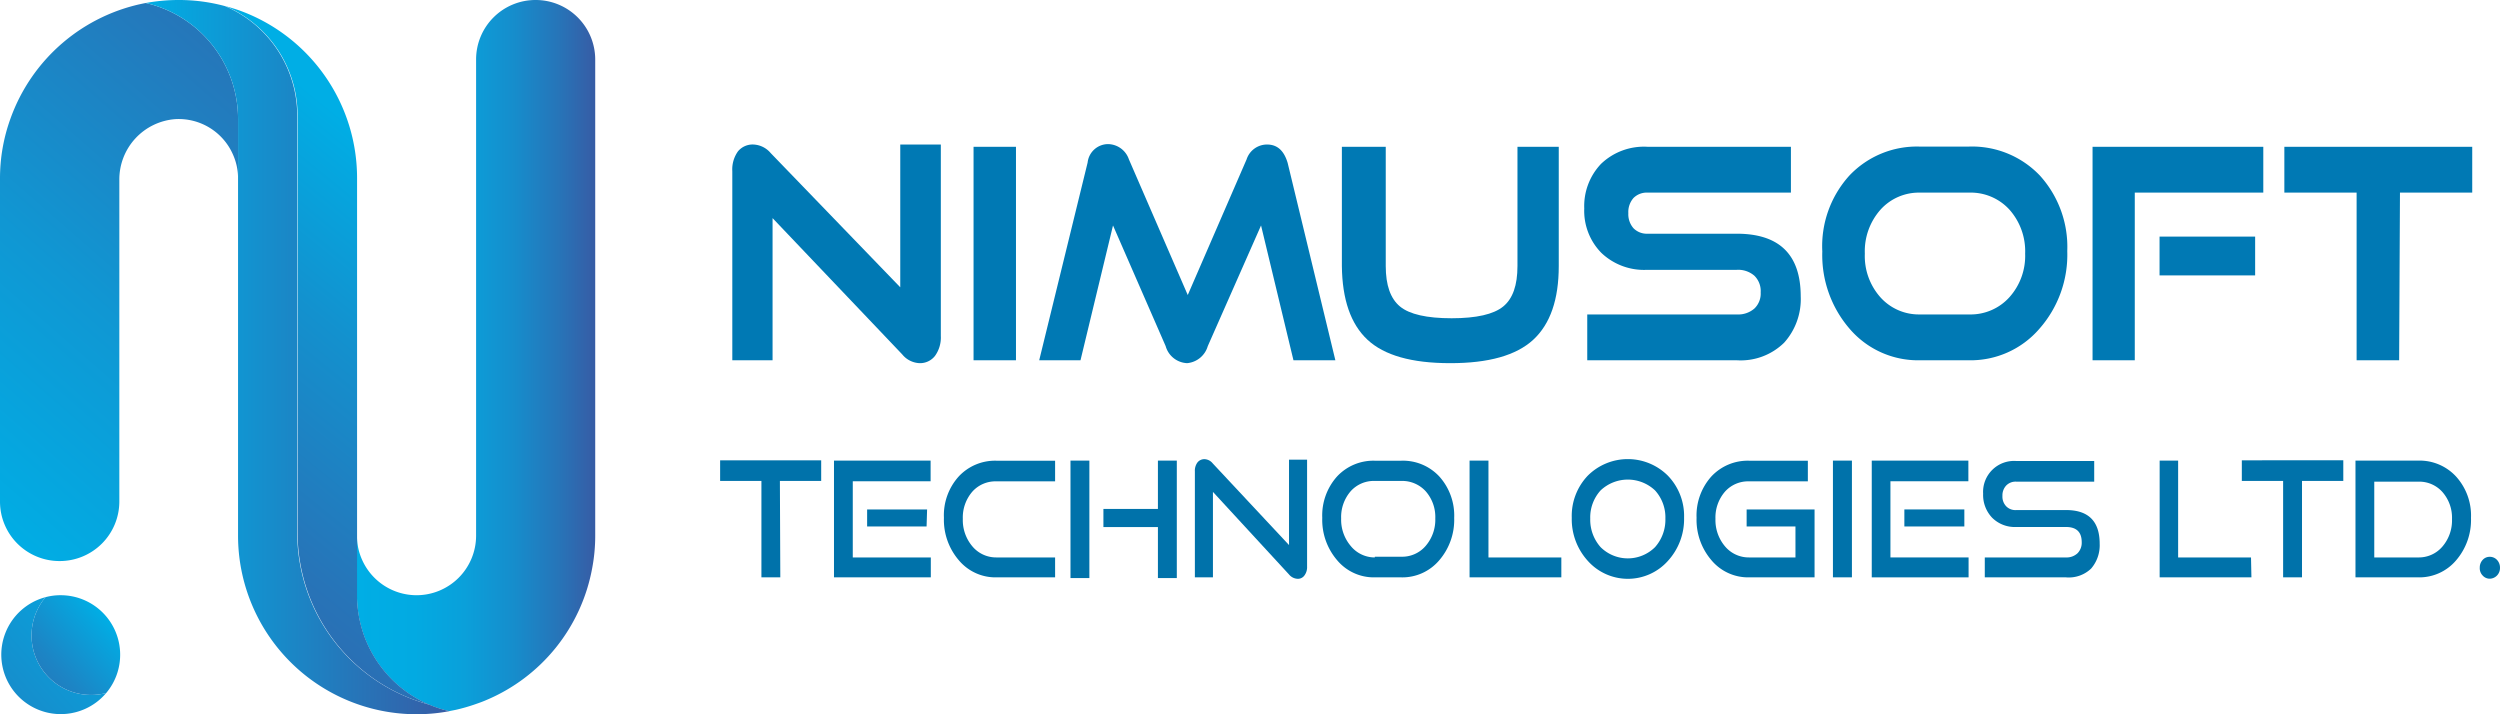 <?xml version="1.0" standalone="no"?>
<!DOCTYPE svg PUBLIC "-//W3C//DTD SVG 1.1//EN" "http://www.w3.org/Graphics/SVG/1.1/DTD/svg11.dtd">
<svg xmlns="http://www.w3.org/2000/svg" xmlns:xlink="http://www.w3.org/1999/xlink" viewBox="0 0 242.18 69.19" width="242.18" height="69.19"><defs><style>.cls-1{fill:url(#linear-gradient);}.cls-2{fill:url(#linear-gradient-2);}.cls-3{fill:url(#linear-gradient-3);}.cls-4{fill:url(#linear-gradient-4);}.cls-5{fill:url(#linear-gradient-5);}.cls-6{fill:url(#linear-gradient-6);}.cls-7{fill:#0079b4;}.cls-8{fill:#0072aa;}</style><linearGradient id="linear-gradient" x1="-7.53" y1="46.01" x2="39.44" y2="-7.8" gradientUnits="userSpaceOnUse"><stop offset="0" stop-color="#00aee5"/><stop offset="0.33" stop-color="#1097d3"/><stop offset="1" stop-color="#375ca5"/></linearGradient><linearGradient id="linear-gradient-2" x1="34.59" y1="34.45" x2="57.66" y2="34.45" gradientUnits="userSpaceOnUse"><stop offset="0" stop-color="#00aee5"/><stop offset="0.24" stop-color="#02aae2"/><stop offset="0.45" stop-color="#0aa0da"/><stop offset="0.66" stop-color="#168dcc"/><stop offset="0.85" stop-color="#2774b8"/><stop offset="1" stop-color="#375ca5"/></linearGradient><linearGradient id="linear-gradient-3" x1="14.12" y1="34.59" x2="43.54" y2="34.59" gradientUnits="userSpaceOnUse"><stop offset="0" stop-color="#00aee5"/><stop offset="1" stop-color="#375ca5"/></linearGradient><linearGradient id="linear-gradient-4" x1="43.6" y1="19.72" x2="1.76" y2="71.45" gradientUnits="userSpaceOnUse"><stop offset="0" stop-color="#00aee5"/><stop offset="0.25" stop-color="#1391ce"/><stop offset="0.55" stop-color="#2774b8"/><stop offset="0.81" stop-color="#3362aa"/><stop offset="1" stop-color="#375ca5"/></linearGradient><linearGradient id="linear-gradient-5" x1="16.23" y1="54.27" x2="-15.49" y2="82.32" gradientUnits="userSpaceOnUse"><stop offset="0" stop-color="#00aee5"/><stop offset="0.22" stop-color="#08a2dc"/><stop offset="0.61" stop-color="#1e82c3"/><stop offset="1" stop-color="#375ca5"/></linearGradient><linearGradient id="linear-gradient-6" x1="10.38" y1="59.81" x2="-5.54" y2="73.89" gradientUnits="userSpaceOnUse"><stop offset="0" stop-color="#00aee5"/><stop offset="0.07" stop-color="#07a4dd"/><stop offset="0.32" stop-color="#1c85c5"/><stop offset="0.56" stop-color="#2b6eb3"/><stop offset="0.79" stop-color="#3461a9"/><stop offset="1" stop-color="#375ca5"/></linearGradient></defs><title>Asset 2</title><g id="Layer_2" data-name="Layer 2"><g id="Layer_1-2" data-name="Layer 1"><path class="cls-1" d="M23.06,11.53V17.3a5.66,5.66,0,0,0-.51-2.37A5.74,5.74,0,0,0,17,11.54a5.86,5.86,0,0,0-5.44,5.91V48.58a5.77,5.77,0,0,1-5.77,5.77h0A5.76,5.76,0,0,1,0,48.58V17.3a17,17,0,0,1,1-5.77A17.35,17.35,0,0,1,14.12.29,11.53,11.53,0,0,1,23.06,11.53Z"/><path class="cls-2" d="M51.89,0a5.77,5.77,0,0,1,5.77,5.76V51.89a16.72,16.72,0,0,1-.3,3.18A17.22,17.22,0,0,1,47.1,67.82c-.32.14-.65.26-1,.38a17.82,17.82,0,0,1-1.93.56l-.66.13a11.15,11.15,0,0,1-1.93-.62,11.53,11.53,0,0,1-7-10.61V51.89a5.66,5.66,0,0,0,.51,2.37,5.78,5.78,0,0,0,5.26,3.4h0a5.77,5.77,0,0,0,5.77-5.77V5.76A5.76,5.76,0,0,1,51.89,0Z"/><path class="cls-3" d="M43.54,68.89a16.72,16.72,0,0,1-3.18.3,17.3,17.3,0,0,1-17.3-17.3V11.53A11.53,11.53,0,0,0,14.12.29,17.49,17.49,0,0,1,17.3,0a17.07,17.07,0,0,1,4.49.59,11.53,11.53,0,0,1,7,10.62V51.57A17.26,17.26,0,0,0,40.36,67.88c.41.14.82.27,1.25.39A11.15,11.15,0,0,0,43.54,68.89Z"/><path class="cls-4" d="M41.61,68.27c-.43-.12-.84-.25-1.25-.39A17.26,17.26,0,0,1,28.83,51.57V11.21a11.53,11.53,0,0,0-7-10.62c.43.12.86.25,1.27.39A17.26,17.26,0,0,1,34.59,17.3V57.66A11.53,11.53,0,0,0,41.61,68.27Z"/><path class="cls-5" d="M10.29,67.13a5.76,5.76,0,1,1-5.88-9.28,5.76,5.76,0,0,0,4.42,9.47A5.47,5.47,0,0,0,10.29,67.13Z"/><path class="cls-6" d="M11.64,63.42a5.74,5.74,0,0,1-1.35,3.71,5.47,5.47,0,0,1-1.46.19,5.76,5.76,0,0,1-4.42-9.47,5.49,5.49,0,0,1,1.47-.19A5.76,5.76,0,0,1,11.64,63.42Z"/><path class="cls-7" d="M87.4,34.33,74.84,21.13V34.9h-3.9V16.58a3,3,0,0,1,.55-1.92A1.84,1.84,0,0,1,73,14a2.32,2.32,0,0,1,1.66.83l12.55,13V14h3.93V32.54a3.06,3.06,0,0,1-.56,1.93,1.83,1.83,0,0,1-1.49.71A2.28,2.28,0,0,1,87.4,34.33Z"/><path class="cls-7" d="M98.42,34.9H94.31V14.22h4.11Z"/><path class="cls-7" d="M129.36,34.9H125.3l-3.14-13.06L117,33.53A2.3,2.3,0,0,1,115,35.18a2.26,2.26,0,0,1-2.08-1.65l-5.1-11.69L104.67,34.9h-4l4.69-19.15a2,2,0,0,1,2-1.79,2.17,2.17,0,0,1,2,1.48l5.7,13.14,5.7-13.14A2.08,2.08,0,0,1,122.74,14c1,0,1.65.6,2,1.79Z"/><path class="cls-7" d="M147,25.77V14.22h4V25.77q0,4.86-2.47,7.14t-8.06,2.27q-5.57,0-8-2.27t-2.48-7.14V14.22h4.25V25.77c0,1.86.46,3.16,1.38,3.92s2.6,1.14,5,1.14,4.07-.38,5-1.14S147,27.63,147,25.77Z"/><path class="cls-7" d="M168.24,34.9H153.76V30.46h14.48a2.39,2.39,0,0,0,1.71-.57,2,2,0,0,0,.61-1.56,2.08,2.08,0,0,0-.61-1.62,2.39,2.39,0,0,0-1.71-.57h-8.68a6,6,0,0,1-4.44-1.65,5.81,5.81,0,0,1-1.65-4.3,5.93,5.93,0,0,1,1.62-4.31,6,6,0,0,1,4.52-1.66h13.88v4.44H159.61a1.81,1.81,0,0,0-1.37.52,2.06,2.06,0,0,0-.5,1.47,2.05,2.05,0,0,0,.5,1.46,1.81,1.81,0,0,0,1.37.53h8.63q6.19,0,6.2,6.06a6.32,6.32,0,0,1-1.6,4.49A6,6,0,0,1,168.24,34.9Z"/><path class="cls-7" d="M190.71,34.9H186a8.72,8.72,0,0,1-6.78-3,10.92,10.92,0,0,1-2.69-7.54A10.18,10.18,0,0,1,179.16,17a9,9,0,0,1,6.8-2.8h4.75a9.07,9.07,0,0,1,6.9,2.81,10.28,10.28,0,0,1,2.65,7.31,10.84,10.84,0,0,1-2.71,7.54A8.79,8.79,0,0,1,190.71,34.9ZM186,30.46h4.75a5.06,5.06,0,0,0,3.9-1.66,6,6,0,0,0,1.53-4.23,6.07,6.07,0,0,0-1.51-4.25,5.07,5.07,0,0,0-3.92-1.66H186a5,5,0,0,0-3.84,1.66,6.07,6.07,0,0,0-1.51,4.25,6,6,0,0,0,1.51,4.23A5,5,0,0,0,186,30.46Z"/><path class="cls-7" d="M206.8,34.9h-4.09V14.22h16.54v4.44H206.8Zm11.66-8.22H209.2V22.92h9.26Z"/><path class="cls-7" d="M232.41,34.9h-4.12V18.66h-7V14.22h18.2v4.44h-7Z"/><path class="cls-8" d="M75.59,55.93H73.76V46.59h-4v-2h9.79v2h-4Z"/><path class="cls-8" d="M90.17,55.93H80.79V44.62h9.36v2H82.61V54h7.56ZM89.76,51H84V49.35h5.81Z"/><path class="cls-8" d="M102.21,55.93H96.53a4.63,4.63,0,0,1-3.64-1.65,6,6,0,0,1-1.45-4.12,5.61,5.61,0,0,1,1.43-4,4.81,4.81,0,0,1,3.66-1.53h5.68v2H96.53a3,3,0,0,0-2.34,1,3.82,3.82,0,0,0-.92,2.63,3.93,3.93,0,0,0,.92,2.66A3,3,0,0,0,96.53,54h5.68Z"/><path class="cls-8" d="M105.53,56H103.7V44.62h1.83ZM114,56h-1.83V51.06h-5.28V49.3h5.28V44.62H114Z"/><path class="cls-8" d="M124.87,55.65l-7.37-8v8.28h-1.75V45.66a1.33,1.33,0,0,1,.25-.86.85.85,0,0,1,.69-.32,1.07,1.07,0,0,1,.78.4l7.4,7.92V44.53h1.75V54.89a1.34,1.34,0,0,1-.26.86.77.77,0,0,1-.65.32A1.14,1.14,0,0,1,124.87,55.65Z"/><path class="cls-8" d="M135.73,55.93h-2.55a4.63,4.63,0,0,1-3.64-1.65,6,6,0,0,1-1.45-4.12,5.66,5.66,0,0,1,1.43-4,4.81,4.81,0,0,1,3.66-1.53h2.55a4.81,4.81,0,0,1,3.71,1.54,5.66,5.66,0,0,1,1.43,4,6,6,0,0,1-1.46,4.12A4.68,4.68,0,0,1,135.73,55.93Zm-2.55-2h2.55a3,3,0,0,0,2.38-1.05,3.89,3.89,0,0,0,.93-2.66,3.77,3.77,0,0,0-.93-2.63,3.08,3.08,0,0,0-2.38-1h-2.55a3,3,0,0,0-2.34,1,3.82,3.82,0,0,0-.92,2.63,3.93,3.93,0,0,0,.92,2.66A3,3,0,0,0,133.18,54Z"/><path class="cls-8" d="M151.25,55.93h-8.89V44.62h1.83V54h7.06Z"/><path class="cls-8" d="M161.56,54.35a5.2,5.2,0,0,1-7.73,0,6,6,0,0,1-1.57-4.19,5.65,5.65,0,0,1,1.55-4.08,5.49,5.49,0,0,1,7.76,0,5.61,5.61,0,0,1,1.57,4.07A6,6,0,0,1,161.56,54.35ZM160.33,53a4,4,0,0,0,1-2.76,3.89,3.89,0,0,0-1-2.73,3.84,3.84,0,0,0-5.28,0,3.89,3.89,0,0,0-1,2.73,4,4,0,0,0,1,2.76,3.74,3.74,0,0,0,5.28,0Z"/><path class="cls-8" d="M175.78,55.93h-6.34a4.63,4.63,0,0,1-3.64-1.65,6,6,0,0,1-1.45-4.12,5.66,5.66,0,0,1,1.43-4,4.81,4.81,0,0,1,3.66-1.53h5.69v2h-5.69a3,3,0,0,0-2.34,1,3.82,3.82,0,0,0-.92,2.63,3.93,3.93,0,0,0,.92,2.66A3,3,0,0,0,169.44,54h4.49V51H169.2V49.35h6.58Z"/><path class="cls-8" d="M179.4,55.93h-1.84V44.62h1.84Z"/><path class="cls-8" d="M190.7,55.93h-9.38V44.62h9.36v2h-7.55V54h7.57ZM190.29,51h-5.81V49.35h5.81Z"/><path class="cls-8" d="M200.13,55.93h-7.86V54h7.86a1.54,1.54,0,0,0,1.13-.41,1.45,1.45,0,0,0,.4-1.07q0-1.47-1.53-1.47h-4.82a3.1,3.1,0,0,1-2.33-.9,3.19,3.19,0,0,1-.87-2.32,3,3,0,0,1,3.23-3.17h7.53v2h-7.53a1.26,1.26,0,0,0-1,.38,1.39,1.39,0,0,0-.36,1,1.35,1.35,0,0,0,.36,1,1.24,1.24,0,0,0,1,.37h4.8c2.18,0,3.26,1.09,3.26,3.27a3.45,3.45,0,0,1-.83,2.4A3.13,3.13,0,0,1,200.13,55.93Z"/><path class="cls-8" d="M218.1,55.93h-8.89V44.62H211V54h7.06Z"/><path class="cls-8" d="M223,55.93h-1.83V46.59h-4v-2H227v2h-4Z"/><path class="cls-8" d="M234.26,55.93h-6.08V44.62h6.08a4.8,4.8,0,0,1,3.67,1.55,5.62,5.62,0,0,1,1.44,4,6,6,0,0,1-1.45,4.12A4.67,4.67,0,0,1,234.26,55.93ZM230,54h4.26a3,3,0,0,0,2.34-1.05,3.89,3.89,0,0,0,.93-2.66,3.77,3.77,0,0,0-.93-2.63,3,3,0,0,0-2.34-1H230Z"/><path class="cls-8" d="M241.89,54.24a1.09,1.09,0,0,1,.29.76,1.05,1.05,0,0,1-.29.75,1,1,0,0,1-.71.31.91.91,0,0,1-.68-.31,1,1,0,0,1-.28-.75,1.08,1.08,0,0,1,.28-.76.9.9,0,0,1,.68-.3A.94.94,0,0,1,241.89,54.24Z"/></g></g></svg>